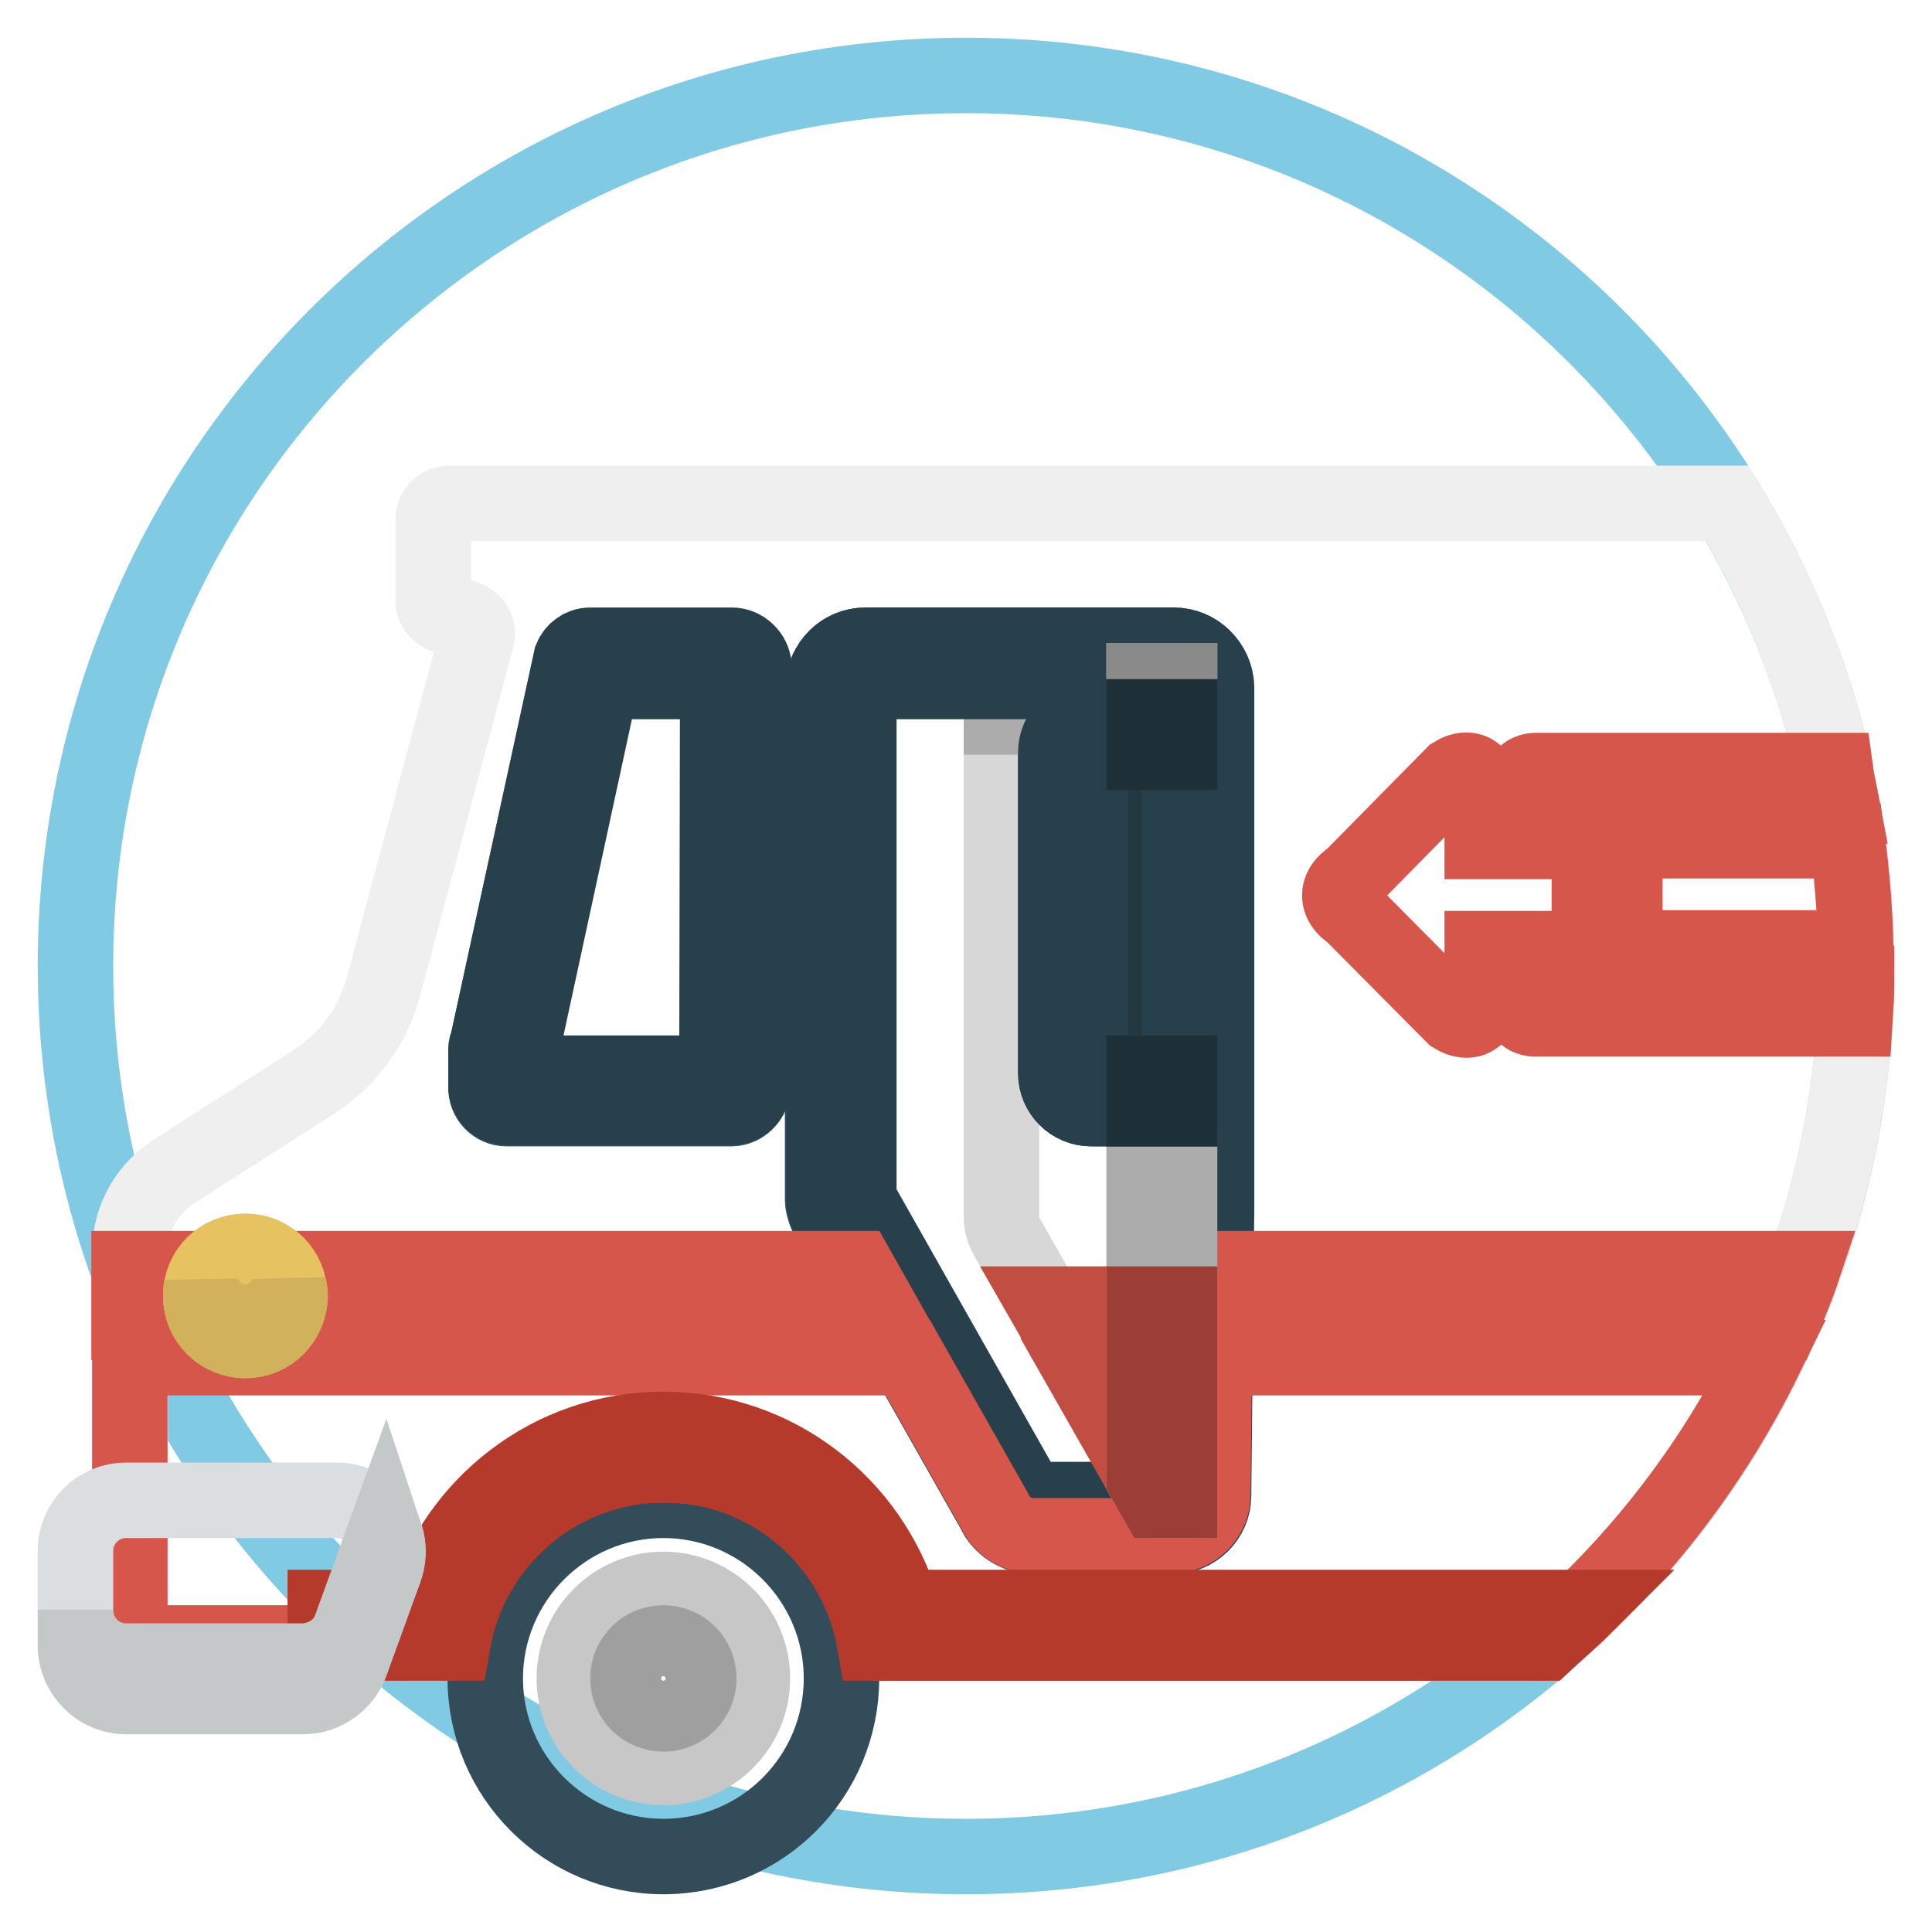 <?xml version="1.0" encoding="utf-8"?>
<!-- Svg Vector Icons : http://www.onlinewebfonts.com/icon -->
<!DOCTYPE svg PUBLIC "-//W3C//DTD SVG 1.1//EN" "http://www.w3.org/Graphics/SVG/1.1/DTD/svg11.dtd">
<svg version="1.1" xmlns="http://www.w3.org/2000/svg" xmlns:xlink="http://www.w3.org/1999/xlink" x="0px" y="0px" viewBox="0 0 256 256" enable-background="new 0 0 256 256" xml:space="preserve">
<g> <path stroke-width="10" fill-opacity="0" stroke="#80cae3"  d="M128,10c65.2,0,118,52.8,118,118s-52.8,118-118,118c-65.2,0-118-52.8-118-118S62.9,10,128,10L128,10z"/> <path stroke-width="10" fill-opacity="0" stroke="#f0efef"  d="M204.7,217.7h-85.1c-4.1-13.6-16.6-23.6-31.6-23.6c-15,0-27.5,10-31.6,23.6h-37c-1.1,0-2.1-0.9-2.1-2.1l0,0 l-0.1-49.7c0-4.5,2.4-8.6,6.2-10.9l17.8-11.4c4.7-2.9,8.1-7.4,9.6-12.8l12.4-46.4c0.4-1.4-1.1-2.7-2.5-2.7h-1.1 c-1.2,0-2.2-1-2.2-2.1l0,0V68.8c0-1.2,1-2.1,2.1-2.1l0,0h169.4C240.1,85.1,246,106.4,246,128C246,163.9,229.9,196,204.7,217.7z"/> <path stroke-width="10" fill-opacity="0" stroke="#d7564b"  d="M217.7,125.6c-1.3,0-2.4-1.1-2.4-2.4c0,0,0,0,0,0v-9.4c0-1.3,1.1-2.4,2.4-2.4c0,0,0,0,0,0h27.1 c0.6,4.6,1,9.4,1.1,14.2H217.7z M244.1,106.8h-40.5c-1.3,0-2.4-1-2.4-2.3c0-1.3,1-2.4,2.3-2.4c0.1,0,0.1,0,0.1,0h39.6 C243.4,103.6,243.8,105.2,244.1,106.8z M192.6,102.6c2.1-1.3,3.8-0.2,3.8,2.3v6.6h11.8c1.3,0,2.4,1.1,2.4,2.4c0,0,0,0,0,0v9.4 c0,1.3-1.1,2.4-2.4,2.4c0,0,0,0,0,0h-11.8v6.6c0,2.6-1.7,3.6-3.8,2.3l-13.5-13.6c-2.1-1.3-2.1-3.4,0-4.7L192.6,102.6z M201.2,132.7 c0-1.3,1.1-2.4,2.4-2.4c0,0,0,0,0,0h42.4c0,1.6-0.1,3.1-0.2,4.7h-42.2C202.2,135.1,201.2,134,201.2,132.7z"/> <path stroke-width="10" fill-opacity="0" stroke="#324c5a"  d="M67.1,146.9h29.8c1.5,0,2.8-1.3,2.8-2.8l0.1-55.7c0-1.6-1.3-2.8-2.8-2.8H78.2c-1.1,0-2.1,0.7-2.5,1.7 l-11.1,51c-0.2,0.4-0.2,0.7-0.2,1.1v4.6C64.3,145.6,65.6,146.9,67.1,146.9L67.1,146.9z M114.7,85.5h40.8c3.1,0,5.5,2.4,5.5,5.5v69 l-0.4,38.1c0,3-2.5,5.4-5.5,5.4h-18.3c-2.2,0-4.2-1.3-5.1-3.3l-22.2-39.2c-0.3-0.7-0.5-1.4-0.5-2.2V91 C109.2,88,111.6,85.5,114.7,85.5L114.7,85.5z"/> <path stroke-width="10" fill-opacity="0" stroke="#d7d7d7"  d="M153.2,198.8l-20-35.3c-0.3-0.7-0.5-1.4-0.5-2.2v-71h23.6v108.5H153.2L153.2,198.8z"/> <path stroke-width="10" fill-opacity="0" stroke="#324c5a"  d="M161.1,146.9h-16.5c-2.6,0-4.7-2.1-4.7-4.7V99.7c0-2.6,2.1-4.7,4.7-4.7h16.5V146.9z"/> <path stroke-width="10" fill-opacity="0" stroke="#adacac"  d="M132.7,95v-4.7h23.6V95H132.7z"/> <path stroke-width="10" fill-opacity="0" stroke="#324c5a"  d="M87.9,198.8c13,0,23.6,10.6,23.6,23.6S101,246,87.9,246c-13,0-23.6-10.6-23.6-23.6S74.9,198.8,87.9,198.8z" /> <path stroke-width="10" fill-opacity="0" stroke="#c8c7c7"  d="M87.9,210.6c6.5,0,11.8,5.3,11.8,11.8c0,6.5-5.3,11.8-11.8,11.8c-6.5,0-11.8-5.3-11.8-11.8 C76.1,215.9,81.4,210.6,87.9,210.6z"/> <path stroke-width="10" fill-opacity="0" stroke="#9f9fa0"  d="M87.9,217.7c2.6,0,4.7,2.1,4.7,4.7c0,2.6-2.1,4.7-4.7,4.7c-2.6,0-4.7-2.1-4.7-4.7 C83.2,219.8,85.3,217.7,87.9,217.7z"/> <path stroke-width="10" fill-opacity="0" stroke="#28404c"  d="M95.1,90.2L95,142.2H69v-2.4l0-0.1l0.1-0.4l10.6-49H95.1 M97,85.5H78.2c-1.1,0-2.1,0.7-2.5,1.7l-11.1,51 c-0.2,0.4-0.2,0.7-0.2,1.1v4.6c0,1.6,1.2,2.8,2.8,2.8h29.8c1.5,0,2.8-1.3,2.8-2.8l0.1-55.7C99.8,86.8,98.5,85.5,97,85.5z  M155.5,90.2c0.5,0,0.8,0.3,0.8,0.7v69l-0.4,38.1c0,0.4-0.4,0.7-0.8,0.7h-18.3c-0.3,0-0.6-0.2-0.8-0.5l-0.1-0.2l-0.1-0.2l-22-38.9 l0-0.2V91c0-0.4,0.4-0.7,0.8-0.7H155.5 M155.5,85.5h-40.8c-3.1,0-5.5,2.4-5.5,5.5v67.9c0,0.8,0.2,1.5,0.5,2.2l22.2,39.2 c0.9,2,2.9,3.3,5.1,3.3h18.3c3,0,5.5-2.4,5.5-5.4l0.4-38.1V91C161.1,88,158.6,85.5,155.5,85.5L155.5,85.5z"/> <path stroke-width="10" fill-opacity="0" stroke="#d7564b"  d="M160.9,179.9l-0.2,18.2c0,3-2.5,5.4-5.5,5.4h-18.3c-2.2,0-4.2-1.3-5.1-3.3l-11.5-20.3H17.2l0,35.7 c0,1.1,0.9,2.1,2.1,2.1c0,0,0,0,0,0h37c4.1-13.6,16.6-23.6,31.6-23.6c15,0,27.5,10,31.6,23.6h85.1c12.2-10.5,22.2-23.3,29.3-37.8 H160.9L160.9,179.9z M113.6,168.1H17.1l0,7.1h100.5L113.6,168.1z M161,168.1l-0.1,7.1h75.2c1-2.3,2-4.7,2.8-7.1H161z"/> <path stroke-width="10" fill-opacity="0" stroke="#b63a2b"  d="M204.7,217.7h-88.8c-2.3-13.4-13.9-23.6-27.9-23.6S62.3,204.3,60,217.7H43.1v-4.7h13.2 c4.1-13.6,16.6-23.6,31.6-23.6s27.5,10,31.6,23.6h90.3C208.2,214.6,206.4,216.1,204.7,217.7z"/> <path stroke-width="10" fill-opacity="0" stroke="#dadee0"  d="M16.7,198.8h28c4.6,0,7.9,4.7,6.3,9.1l-4.5,12.4c-0.9,2.7-3.5,4.4-6.3,4.4H16.7c-3.7,0-6.7-3-6.7-6.8v-12.4 C10,201.8,13,198.8,16.7,198.8z"/> <path stroke-width="10" fill-opacity="0" stroke="#c4c8c9"  d="M46.5,215.6c-0.9,2.7-3.5,4.4-6.3,4.5H16.7c-3.7,0-6.7-3-6.7-6.8v4.7c0,3.7,3,6.8,6.7,6.8h23.5 c2.8,0,5.3-1.8,6.3-4.5l4.5-12.4c0.5-1.5,0.5-3.2,0-4.7L46.5,215.6z"/> <path stroke-width="10" fill-opacity="0" stroke="#c24e43"  d="M141.2,177.5h15.1v-4.7h-17.8L141.2,177.5z M153.2,198.8h3.1v-16.5h-12.5L153.2,198.8z"/> <path stroke-width="10" fill-opacity="0" stroke="#adacac"  d="M151.6,90.2V196l1.6,2.8h3.1V90.2H151.6z"/> <path stroke-width="10" fill-opacity="0" stroke="#e7c260"  d="M32.5,165.8c3.3,0,5.9,2.6,5.9,5.9s-2.6,5.9-5.9,5.9c-3.3,0-5.9-2.6-5.9-5.9S29.2,165.8,32.5,165.8z"/> <path stroke-width="10" fill-opacity="0" stroke="#d1b15c"  d="M32.5,175.2c-2.8,0-5.2-2-5.8-4.7c-0.6,3.2,1.4,6.3,4.6,7c3.2,0.7,6.3-1.4,7-4.6c0.2-0.8,0.2-1.6,0-2.3 C37.7,173.2,35.3,175.2,32.5,175.2z"/> <path stroke-width="10" fill-opacity="0" stroke="#9d3e36"  d="M151.6,172.8h4.7v4.7h-4.7V172.8z M151.6,196l1.6,2.8h3.1v-16.5h-4.7V196z"/> <path stroke-width="10" fill-opacity="0" stroke="#243842"  d="M151.6,95h4.7v51.9h-4.7V95z"/> <path stroke-width="10" fill-opacity="0" stroke="#8a8a8a"  d="M151.6,90.2h4.7V95h-4.7V90.2z"/> <path stroke-width="10" fill-opacity="0" stroke="#28404c"  d="M156.3,99.7v42.5h-11.8V99.7H156.3 M161.1,95h-16.5c-2.6,0-4.7,2.1-4.7,4.7v42.5c0,2.6,2.1,4.7,4.7,4.7 h16.5V95z"/> <path stroke-width="10" fill-opacity="0" stroke="#1d2f37"  d="M151.6,95h4.7v4.7h-4.7V95z M151.6,142.2h4.7v4.7h-4.7V142.2z"/></g>
</svg>